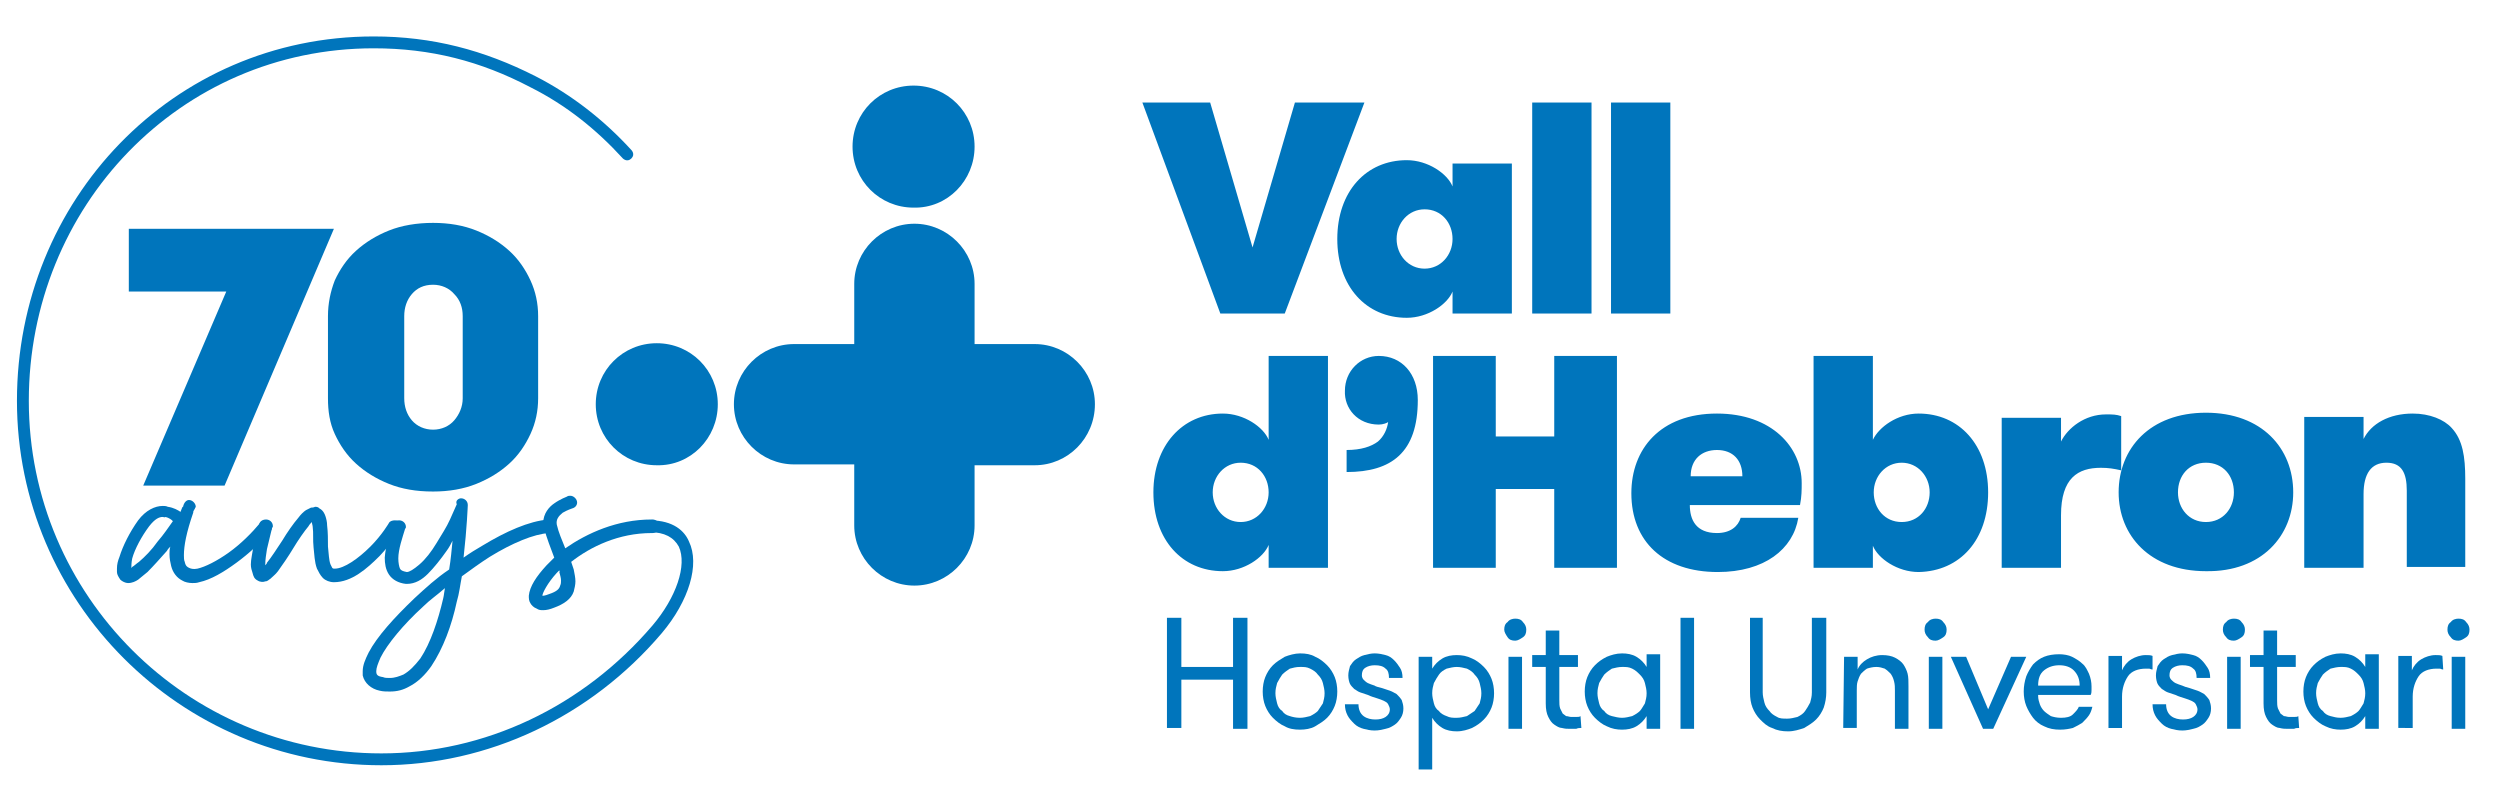 <?xml version="1.0" encoding="utf-8"?>
<!-- Generator: $$$/GeneralStr/196=Adobe Illustrator 27.6.0, SVG Export Plug-In . SVG Version: 6.00 Build 0)  -->
<svg version="1.1" id="Capa_1" xmlns="http://www.w3.org/2000/svg" xmlns:xlink="http://www.w3.org/1999/xlink" x="0px" y="0px"
	 viewBox="0 0 295 95" style="enable-background:new 0 0 295 95;" xml:space="preserve">
<style type="text/css">
	.st0{fill:#0075BC;}
	.st1{enable-background:new    ;}
</style>
<g>
	<g>
		<path class="st0" d="M22.3,59c0.4,0,0.8,0.4,0.8,0.8c0,0.1-0.1,0.1-0.1,0.2l0,0c0,0.1-0.1,0.1-0.1,0.2c-0.1,0.1-0.1,0.2-0.1,0.3
			c-0.8,2.3-1.1,3.9-1.1,5c0,0.3,0,0.6,0.1,0.8c0.1,0.5,0.3,0.6,0.5,0.7s0.5,0.2,1,0.1c0.9-0.2,2.3-0.9,3.7-1.9
			c1.4-1,2.7-2.3,3.7-3.5c0.1-0.2,0.4-0.3,0.6-0.3c0.4,0,0.8,0.3,0.8,0.8c0,0.2-0.1,0.4-0.2,0.5c-1.1,1.3-2.5,2.6-4,3.7
			s-3,2-4.4,2.3c-0.3,0.1-0.5,0.1-0.8,0.1c-0.4,0-0.9-0.1-1.2-0.3c-0.6-0.3-1.1-0.9-1.3-1.7c-0.1-0.4-0.2-0.9-0.2-1.4
			c0-0.3,0-0.6,0.1-0.9c-0.2,0.2-0.3,0.3-0.4,0.5c-0.8,0.9-1.6,1.8-2.3,2.5c-0.4,0.3-0.7,0.6-1.1,0.9c-0.3,0.2-0.7,0.4-1.2,0.4
			c-0.3,0-0.7-0.2-0.9-0.4c-0.2-0.3-0.4-0.6-0.4-0.9c0-0.1,0-0.3,0-0.4c0-0.5,0.1-0.9,0.3-1.4c0.4-1.3,1.2-2.9,2.2-4.3
			c0.9-1.2,2-1.7,2.9-1.7c0.2,0,0.4,0,0.6,0.1c0.7,0.1,1.2,0.4,1.5,0.6c0.1-0.3,0.2-0.5,0.2-0.5c0-0.1,0.1-0.1,0.1-0.1
			C21.7,59.3,22,59,22.3,59z M19.2,61c-0.4,0-0.9,0.2-1.6,1.1c-0.9,1.2-1.7,2.7-2,3.8c-0.1,0.5-0.1,0.9-0.1,1.1c0.1,0,0,0,0.1-0.1
			c0.2-0.1,0.5-0.4,0.8-0.6c0.7-0.6,1.5-1.4,2.2-2.4c0.7-0.8,1.3-1.7,1.8-2.4l-0.1-0.1c0,0-0.3-0.3-0.8-0.4
			C19.5,61.1,19.3,61,19.2,61z"/>
		<path class="st0" d="M37.2,59.8L37.2,59.8c0.3,0,0.4,0.1,0.5,0.2c0.4,0.2,0.6,0.6,0.7,0.9c0.1,0.3,0.2,0.7,0.2,1.1
			c0.1,0.8,0.1,1.7,0.1,2.5c0.1,0.8,0.1,1.6,0.3,2.1c0.1,0.2,0.2,0.4,0.2,0.4c0.1,0.1,0.1,0.1,0.3,0.1c1.1,0,2.8-1.2,4.2-2.6
			s2.2-2.8,2.2-2.8c0.1-0.2,0.4-0.3,0.7-0.3c0.4,0,0.8,0.3,0.8,0.8c0,0.1-0.1,0.3-0.2,0.4c0,0-0.9,1.4-2.4,3
			c-1.5,1.5-3.3,3.1-5.4,3.1c-0.5,0-1-0.2-1.3-0.5s-0.5-0.7-0.7-1.1c-0.3-0.8-0.3-1.7-0.4-2.5c-0.1-0.9,0-1.7-0.1-2.4
			c0-0.2-0.1-0.4-0.1-0.6c-0.1,0.1-0.3,0.3-0.4,0.5c-0.5,0.6-1.2,1.6-1.8,2.6s-1.3,2-1.8,2.7c-0.3,0.4-0.6,0.6-0.9,0.9
			c-0.2,0.1-0.3,0.3-0.6,0.3c-0.2,0.1-0.6,0.1-0.9-0.1c-0.4-0.2-0.5-0.5-0.6-0.9c-0.1-0.3-0.2-0.6-0.2-1c0-0.6,0.2-1.4,0.3-2.1
			c0.3-1.4,0.7-2.7,0.7-2.7c0.1-0.3,0.4-0.5,0.8-0.5s0.8,0.3,0.8,0.8c0,0.1-0.1,0.2-0.1,0.2s-0.3,1.2-0.6,2.5
			c-0.1,0.6-0.2,1.3-0.2,1.8v0.1c0.1-0.1,0.2-0.2,0.2-0.3c0.5-0.6,1.2-1.7,1.8-2.6c0.6-1,1.3-2,1.9-2.7c0.3-0.4,0.6-0.7,0.9-0.9
			c0.2-0.1,0.4-0.2,0.6-0.3C37.1,59.9,37.1,59.8,37.2,59.8z"/>
		<path class="st0" d="M54.4,58.8c0.4,0,0.8,0.3,0.8,0.8c0,0-0.1,2.7-0.5,6.2c0.7-0.5,1.5-1,2.2-1.4c2.8-1.7,5.5-2.9,7.8-3.1h0.1
			c0.4,0,0.8,0.3,0.8,0.8c0,0.4-0.4,0.8-0.8,0.8c-1.8,0.1-4.4,1.2-7,2.8c-1.1,0.7-2.2,1.5-3.3,2.3c-0.2,1-0.3,2-0.6,3
			c-0.6,2.8-1.6,5.5-3,7.6c-0.7,1-1.6,1.9-2.6,2.4c-0.7,0.4-1.4,0.6-2.3,0.6c-0.4,0-0.8,0-1.2-0.1c-1-0.2-1.8-0.9-2-1.8
			c0-0.2,0-0.3,0-0.5c0-0.7,0.3-1.4,0.7-2.2c1-1.9,3-4.1,5.4-6.4c1.3-1.2,2.6-2.4,4.1-3.4c0.2-1.2,0.3-2.4,0.4-3.4
			c-0.2,0.4-0.4,0.8-0.7,1.2c-0.7,1-1.5,2-2.2,2.7S49,68.9,48,68.9h-0.1c-0.9-0.1-1.6-0.5-2-1.1s-0.5-1.3-0.5-2
			c0.1-1.4,0.6-2.9,0.9-3.9c0.1-0.3,0.4-0.5,0.8-0.5c0.4,0,0.8,0.3,0.8,0.8c0,0.1-0.1,0.2-0.1,0.2c-0.3,1-0.8,2.4-0.8,3.5
			c0,0.5,0.1,1,0.2,1.2c0.1,0.2,0.3,0.3,0.8,0.4c0.3,0,0.8-0.3,1.5-0.9s1.4-1.5,2-2.5s1.2-1.9,1.6-2.8c0.4-0.9,0.7-1.6,0.8-1.8
			C53.7,59.1,54.1,58.8,54.4,58.8z M52.5,69.4c-0.9,0.8-1.8,1.4-2.6,2.2c-2.3,2.1-4.2,4.4-5,6c-0.3,0.7-0.5,1.2-0.5,1.6
			s0.1,0.6,0.8,0.7C45.4,80,45.7,80,46,80c0.6,0,1.1-0.2,1.6-0.4c0.7-0.4,1.3-1,2-1.9c1.2-1.8,2.1-4.5,2.7-7.1
			C52.4,70.2,52.4,69.9,52.5,69.4z"/>
		<path class="st0" d="M67.3,58.5c0.4,0,0.8,0.4,0.8,0.8c0,0.3-0.2,0.6-0.6,0.7c0,0-0.6,0.2-1.1,0.5c-0.5,0.4-0.8,0.8-0.7,1.4
			c0.2,0.9,0.6,1.8,1,2.8c2.6-1.8,6.1-3.4,10.2-3.4H77c0.4,0,0.8,0.3,0.8,0.8c0,0.4-0.3,0.8-0.8,0.8h-0.1c-3.9,0-7.2,1.6-9.5,3.4
			c0.1,0.3,0.2,0.6,0.3,0.9c0.1,0.5,0.2,1,0.2,1.4s-0.1,0.8-0.2,1.2c-0.3,0.9-1.2,1.5-2.3,1.9c-0.5,0.2-0.9,0.3-1.3,0.3
			c-0.3,0-0.5,0-0.8-0.2c-0.3-0.1-0.6-0.4-0.7-0.6c-0.2-0.3-0.2-0.6-0.2-0.9c0.1-1.1,0.9-2.3,2.1-3.6c0.3-0.3,0.6-0.6,0.9-0.9
			c-0.4-1.1-0.9-2.3-1.2-3.5c0-0.2-0.1-0.4-0.1-0.6c0-1.1,0.7-1.9,1.3-2.3c0.7-0.5,1.5-0.8,1.5-0.8C67,58.5,67.2,58.5,67.3,58.5
			L67.3,58.5z M66,67.3l-0.3,0.3C64.6,68.8,64,70,64,70.3c0.1,0,0.3,0,0.8-0.2c0.9-0.3,1.2-0.6,1.3-1c0.1-0.2,0.1-0.4,0.1-0.6
			c0-0.3-0.1-0.6-0.2-1C66.1,67.4,66,67.4,66,67.3z"/>
	</g>
	<g class="st1">
		<path class="st0" d="M39.4,27L26.5,57.3h-9.6l9.8-22.9H15.2V27H39.4z"/>
		<path class="st0" d="M38.7,37.3c0-1.5,0.3-2.9,0.8-4.2c0.6-1.3,1.4-2.5,2.5-3.5s2.4-1.8,3.9-2.4s3.3-0.9,5.2-0.9s3.6,0.3,5.1,0.9
			s2.8,1.4,3.9,2.4c1.1,1,1.9,2.2,2.5,3.5s0.9,2.7,0.9,4.2V47c0,1.5-0.3,2.9-0.9,4.2c-0.6,1.3-1.4,2.5-2.5,3.5s-2.4,1.8-3.9,2.4
			C54.7,57.7,53,58,51.1,58c-2,0-3.7-0.3-5.2-0.9c-1.5-0.6-2.8-1.4-3.9-2.4c-1.1-1-1.9-2.2-2.5-3.5s-0.8-2.7-0.8-4.2V37.3z
			 M54.6,37.3c0-1-0.3-1.9-1-2.6c-0.6-0.7-1.5-1.1-2.5-1.1c-1.1,0-1.9,0.4-2.5,1.1c-0.6,0.7-0.9,1.6-0.9,2.6V47c0,1,0.3,1.9,0.9,2.6
			c0.6,0.7,1.5,1.1,2.5,1.1s1.9-0.4,2.5-1.1c0.6-0.7,1-1.6,1-2.6V37.3z"/>
	</g>
	<path class="st0" d="M81.3,63.9c-0.5-1.2-1.8-2.5-4.6-2.5c-0.4,0-0.7,0.3-0.7,0.7s0.3,0.7,0.7,0.7c1.7,0,2.8,0.6,3.4,1.7
		c1,2.2-0.3,6-3.1,9.3c-8.2,9.6-19.8,15.1-32,15.1c-22.9,0-41.6-18.6-41.6-41.6c0-22.9,17.8-41.6,40.7-41.6c6.7,0,12.6,1.5,18.5,4.6
		c4.2,2.1,7.8,5,10.9,8.4c0,0,0.5,0.5,1,0s0-1,0-1c-3.2-3.5-7-6.5-11.3-8.7C57.1,5.9,51,4.3,44.1,4.3C20.4,4.3,2,23.6,2,47.3
		s19.3,43,43,43c12.6,0,24.7-5.7,33.1-15.6C81.3,70.9,82.6,66.6,81.3,63.9z"/>
	<g>
		<g>
			<g>
				<path class="st0" d="M145.5,80.2h-6.1v5.7h-1.7v-13h1.7v5.8h6.1v-5.8h1.7V86h-1.7V80.2z"/>
				<path class="st0" d="M153.4,86.1c-0.7,0-1.3-0.1-1.8-0.4c-0.5-0.2-1-0.6-1.4-1s-0.7-0.9-0.9-1.4s-0.3-1.1-0.3-1.7
					s0.1-1.2,0.3-1.7s0.5-1,0.9-1.4s0.9-0.7,1.4-1c0.5-0.2,1.2-0.4,1.8-0.4c0.7,0,1.3,0.1,1.8,0.4c0.5,0.2,1,0.6,1.4,1
					s0.7,0.9,0.9,1.4s0.3,1.1,0.3,1.7s-0.1,1.2-0.3,1.7s-0.5,1-0.9,1.4s-0.9,0.7-1.4,1S154,86.1,153.4,86.1z M153.4,84.7
					c0.4,0,0.8-0.1,1.2-0.2c0.4-0.2,0.7-0.4,0.9-0.6c0.2-0.3,0.4-0.6,0.6-0.9c0.1-0.4,0.2-0.7,0.2-1.2c0-0.4-0.1-0.8-0.2-1.2
					c-0.1-0.4-0.3-0.7-0.6-1c-0.2-0.3-0.5-0.5-0.9-0.7s-0.7-0.2-1.2-0.2s-0.8,0.1-1.2,0.2c-0.3,0.2-0.6,0.4-0.9,0.7
					c-0.2,0.3-0.4,0.6-0.6,1c-0.1,0.4-0.2,0.7-0.2,1.2c0,0.4,0.1,0.8,0.2,1.2c0.1,0.4,0.3,0.7,0.6,0.9c0.2,0.3,0.5,0.5,0.9,0.6
					C152.5,84.6,152.9,84.7,153.4,84.7z"/>
				<path class="st0" d="M163.1,81.2c0.3,0.1,0.6,0.2,0.9,0.3c0.3,0.1,0.6,0.3,0.8,0.4c0.2,0.2,0.4,0.4,0.6,0.7
					c0.1,0.3,0.2,0.6,0.2,1s-0.1,0.8-0.3,1.1c-0.2,0.3-0.4,0.6-0.7,0.8c-0.3,0.2-0.6,0.4-1.1,0.5c-0.4,0.1-0.8,0.2-1.3,0.2
					s-0.9-0.1-1.3-0.2c-0.4-0.1-0.8-0.3-1.1-0.6c-0.3-0.3-0.6-0.6-0.8-1s-0.3-0.8-0.3-1.3h1.6c0,0.6,0.2,1.1,0.6,1.4
					c0.4,0.3,0.9,0.4,1.4,0.4s0.9-0.1,1.2-0.3c0.3-0.2,0.5-0.5,0.5-0.9c0-0.2-0.1-0.4-0.2-0.6s-0.3-0.3-0.5-0.4s-0.5-0.2-0.8-0.3
					c-0.3-0.1-0.7-0.2-1.1-0.4c-0.3-0.1-0.6-0.2-0.9-0.3s-0.5-0.3-0.7-0.4c-0.2-0.2-0.4-0.4-0.5-0.6s-0.2-0.6-0.2-1s0.1-0.7,0.2-1.1
					c0.2-0.3,0.4-0.6,0.7-0.8c0.3-0.2,0.6-0.4,1-0.5s0.8-0.2,1.2-0.2c0.5,0,0.9,0.1,1.3,0.2c0.4,0.1,0.7,0.3,1,0.6
					c0.3,0.3,0.5,0.6,0.7,0.9s0.3,0.7,0.3,1.2h-1.6c0-0.5-0.1-0.9-0.4-1.1c-0.3-0.3-0.7-0.4-1.3-0.4c-0.4,0-0.8,0.1-1.1,0.3
					c-0.3,0.2-0.4,0.5-0.4,0.9c0,0.2,0.1,0.4,0.2,0.5c0.1,0.1,0.3,0.3,0.5,0.4s0.5,0.2,0.8,0.3C162.3,81,162.7,81.1,163.1,81.2z"/>
				<path class="st0" d="M169,78.9c0.3-0.5,0.7-0.9,1.2-1.2c0.5-0.3,1.1-0.4,1.7-0.4c0.6,0,1.2,0.1,1.8,0.4c0.5,0.2,1,0.6,1.4,1
					s0.7,0.9,0.9,1.4s0.3,1.1,0.3,1.7s-0.1,1.2-0.3,1.7s-0.5,1-0.9,1.4s-0.8,0.7-1.4,1c-0.5,0.2-1.1,0.4-1.8,0.4
					c-0.6,0-1.2-0.1-1.7-0.4s-0.9-0.7-1.2-1.2v6.1h-1.6V77.5h1.6V78.9z M171.9,78.7c-0.4,0-0.8,0.1-1.2,0.2
					c-0.4,0.2-0.7,0.4-0.9,0.7c-0.2,0.3-0.4,0.6-0.6,1c-0.1,0.4-0.2,0.7-0.2,1.2c0,0.4,0.1,0.8,0.2,1.2c0.1,0.4,0.3,0.7,0.6,0.9
					c0.2,0.3,0.6,0.5,0.9,0.6c0.4,0.2,0.7,0.2,1.2,0.2c0.4,0,0.8-0.1,1.2-0.2c0.3-0.2,0.6-0.4,0.9-0.6c0.2-0.3,0.4-0.6,0.6-0.9
					c0.1-0.4,0.2-0.7,0.2-1.2c0-0.4-0.1-0.8-0.2-1.2c-0.1-0.4-0.3-0.7-0.6-1c-0.2-0.3-0.5-0.5-0.9-0.7
					C172.7,78.8,172.3,78.7,171.9,78.7z"/>
				<path class="st0" d="M177.5,74.3c0-0.4,0.1-0.7,0.4-0.9c0.2-0.3,0.6-0.4,0.9-0.4c0.4,0,0.7,0.1,0.9,0.4c0.3,0.3,0.4,0.6,0.4,0.9
					c0,0.4-0.1,0.7-0.4,0.9c-0.3,0.2-0.6,0.4-0.9,0.4c-0.4,0-0.7-0.1-0.9-0.4S177.5,74.6,177.5,74.3z M178,77.5h1.6V86H178V77.5z"/>
				<path class="st0" d="M186.6,85.9c-0.2,0-0.4,0-0.6,0.1c-0.3,0-0.5,0-0.8,0s-0.5,0-0.9-0.1c-0.3,0-0.6-0.2-0.9-0.4
					s-0.5-0.5-0.7-0.9s-0.3-0.9-0.3-1.6v-4.3h-1.6v-1.4h1.6v-2.9h1.6v2.9h2.2v1.4H184v3.9c0,0.4,0,0.7,0.1,1
					c0.1,0.2,0.2,0.4,0.3,0.6c0.1,0.1,0.3,0.2,0.4,0.3c0.2,0,0.4,0.1,0.6,0.1c0.2,0,0.4,0,0.6,0c0.2,0,0.4,0,0.5-0.1L186.6,85.9
					L186.6,85.9z"/>
				<path class="st0" d="M195.9,77.5V86h-1.6v-1.5c-0.3,0.5-0.7,0.9-1.2,1.2c-0.5,0.3-1.1,0.4-1.7,0.4c-0.6,0-1.2-0.1-1.8-0.4
					c-0.5-0.2-1-0.6-1.4-1s-0.7-0.9-0.9-1.4s-0.3-1.1-0.3-1.7s0.1-1.2,0.3-1.7s0.5-1,0.9-1.4s0.8-0.7,1.4-1c0.5-0.2,1.1-0.4,1.8-0.4
					c0.6,0,1.2,0.1,1.7,0.4s0.9,0.7,1.2,1.2v-1.5h1.6V77.5z M191.4,84.7c0.4,0,0.8-0.1,1.2-0.2c0.4-0.2,0.7-0.4,0.9-0.6
					s0.4-0.6,0.6-0.9c0.1-0.4,0.2-0.7,0.2-1.2c0-0.4-0.1-0.8-0.2-1.2c-0.1-0.4-0.3-0.7-0.6-1s-0.5-0.5-0.9-0.7s-0.7-0.2-1.2-0.2
					c-0.4,0-0.8,0.1-1.2,0.2c-0.3,0.2-0.6,0.4-0.9,0.7c-0.2,0.3-0.4,0.6-0.6,1c-0.1,0.4-0.2,0.7-0.2,1.2c0,0.4,0.1,0.8,0.2,1.2
					c0.1,0.4,0.3,0.7,0.6,0.9c0.2,0.3,0.5,0.5,0.9,0.6C190.6,84.6,191,84.7,191.4,84.7z"/>
				<path class="st0" d="M198.3,72.9h1.6V86h-1.6V72.9z"/>
				<path class="st0" d="M206.3,72.9h1.7v8.8c0,0.4,0.1,0.8,0.2,1.2c0.1,0.4,0.3,0.7,0.6,1c0.2,0.3,0.5,0.5,0.9,0.7
					c0.3,0.2,0.7,0.2,1.2,0.2c0.4,0,0.8-0.1,1.2-0.2c0.4-0.2,0.7-0.4,0.9-0.7c0.2-0.3,0.4-0.6,0.6-1c0.1-0.4,0.2-0.7,0.2-1.2v-8.8
					h1.7v8.8c0,0.6-0.1,1.2-0.3,1.8c-0.2,0.5-0.5,1-0.9,1.4s-0.9,0.7-1.4,1c-0.6,0.2-1.2,0.4-1.9,0.4s-1.3-0.1-1.9-0.4
					c-0.6-0.2-1-0.6-1.4-1s-0.7-0.9-0.9-1.4s-0.3-1.1-0.3-1.8v-8.8H206.3z"/>
				<path class="st0" d="M217.6,77.5h1.6V79c0.2-0.5,0.6-0.9,1.1-1.2c0.5-0.3,1.1-0.5,1.8-0.5c0.6,0,1.1,0.1,1.5,0.3
					c0.4,0.2,0.8,0.5,1,0.8s0.4,0.7,0.5,1.1s0.1,0.9,0.1,1.5v5h-1.6v-4.5c0-0.4,0-0.7-0.1-1.1s-0.2-0.6-0.4-0.9
					c-0.2-0.2-0.4-0.4-0.7-0.6c-0.3-0.1-0.6-0.2-1-0.2s-0.8,0.1-1.1,0.2c-0.3,0.2-0.5,0.4-0.7,0.6c-0.2,0.3-0.3,0.6-0.4,0.9
					c-0.1,0.3-0.1,0.7-0.1,1.1v4.4h-1.6L217.6,77.5L217.6,77.5z"/>
				<path class="st0" d="M227.1,74.3c0-0.4,0.1-0.7,0.4-0.9c0.2-0.3,0.6-0.4,0.9-0.4c0.4,0,0.7,0.1,0.9,0.4c0.3,0.3,0.4,0.6,0.4,0.9
					c0,0.4-0.1,0.7-0.4,0.9c-0.3,0.2-0.6,0.4-0.9,0.4c-0.4,0-0.7-0.1-0.9-0.4C227.2,74.9,227.1,74.6,227.1,74.3z M227.6,77.5h1.6V86
					h-1.6V77.5z"/>
				<path class="st0" d="M232,77.5l2.6,6.2l2.7-6.2h1.8l-3.9,8.5H234l-3.8-8.5H232z"/>
				<path class="st0" d="M240.5,82.1c0,0.4,0.1,0.7,0.2,1c0.1,0.3,0.3,0.6,0.5,0.8c0.2,0.2,0.5,0.4,0.8,0.6c0.3,0.1,0.7,0.2,1.2,0.2
					c0.6,0,1.1-0.1,1.4-0.4c0.3-0.3,0.6-0.6,0.7-0.9h1.6c-0.1,0.4-0.2,0.7-0.4,1s-0.5,0.6-0.8,0.9c-0.3,0.2-0.7,0.4-1.1,0.6
					c-0.4,0.1-0.9,0.2-1.5,0.2c-0.7,0-1.3-0.1-1.9-0.4c-0.5-0.2-1-0.6-1.3-1s-0.6-0.9-0.8-1.4s-0.3-1.1-0.3-1.7s0.1-1.2,0.3-1.8
					c0.2-0.5,0.5-1,0.8-1.4c0.4-0.4,0.8-0.7,1.3-0.9c0.5-0.2,1.1-0.3,1.8-0.3c0.5,0,1.1,0.1,1.5,0.3s0.9,0.5,1.2,0.8
					c0.4,0.3,0.6,0.8,0.8,1.2c0.2,0.5,0.3,1,0.3,1.5c0,0.1,0,0.3,0,0.4c0,0.2,0,0.4-0.1,0.6h-6.2V82.1z M243,78.5
					c-0.7,0-1.3,0.2-1.8,0.6s-0.7,1-0.7,1.8h4.9c0-0.7-0.2-1.3-0.7-1.8C244.3,78.7,243.7,78.5,243,78.5z"/>
				<path class="st0" d="M254,79c-0.2,0-0.3-0.1-0.4-0.1c-0.1,0-0.2,0-0.4,0c-0.9,0-1.7,0.3-2.1,0.9s-0.7,1.4-0.7,2.4v3.7h-1.6v-8.5
					h1.6v1.7c0.2-0.5,0.6-1,1.1-1.3s1.1-0.5,1.7-0.5c0.3,0,0.6,0,0.8,0.1L254,79L254,79z"/>
				<path class="st0" d="M258.4,81.2c0.3,0.1,0.6,0.2,0.9,0.3c0.3,0.1,0.6,0.3,0.8,0.4c0.2,0.2,0.4,0.4,0.6,0.7
					c0.1,0.3,0.2,0.6,0.2,1s-0.1,0.8-0.3,1.1c-0.2,0.3-0.4,0.6-0.7,0.8c-0.3,0.2-0.6,0.4-1.1,0.5c-0.4,0.1-0.8,0.2-1.3,0.2
					s-0.9-0.1-1.3-0.2s-0.8-0.3-1.1-0.6c-0.3-0.3-0.6-0.6-0.8-1s-0.3-0.8-0.3-1.3h1.6c0,0.6,0.2,1.1,0.6,1.4
					c0.4,0.3,0.9,0.4,1.4,0.4s0.9-0.1,1.2-0.3c0.3-0.2,0.5-0.5,0.5-0.9c0-0.2-0.1-0.4-0.2-0.6s-0.3-0.3-0.5-0.4s-0.5-0.2-0.8-0.3
					c-0.3-0.1-0.7-0.2-1.1-0.4c-0.3-0.1-0.6-0.2-0.9-0.3s-0.5-0.3-0.7-0.4c-0.2-0.2-0.4-0.4-0.5-0.6s-0.2-0.6-0.2-1s0.1-0.7,0.2-1.1
					c0.2-0.3,0.4-0.6,0.7-0.8c0.3-0.2,0.6-0.4,1-0.5s0.8-0.2,1.2-0.2c0.5,0,0.9,0.1,1.3,0.2s0.7,0.3,1,0.6c0.3,0.3,0.5,0.6,0.7,0.9
					s0.3,0.7,0.3,1.2h-1.6c0-0.5-0.1-0.9-0.4-1.1c-0.3-0.3-0.7-0.4-1.3-0.4c-0.4,0-0.8,0.1-1.1,0.3c-0.3,0.2-0.4,0.5-0.4,0.9
					c0,0.2,0.1,0.4,0.2,0.5s0.3,0.3,0.5,0.4s0.5,0.2,0.8,0.3C257.7,81,258,81.1,258.4,81.2z"/>
				<path class="st0" d="M262.3,74.3c0-0.4,0.1-0.7,0.4-0.9c0.2-0.3,0.6-0.4,0.9-0.4c0.4,0,0.7,0.1,0.9,0.4c0.3,0.3,0.4,0.6,0.4,0.9
					c0,0.4-0.1,0.7-0.4,0.9c-0.3,0.2-0.6,0.4-0.9,0.4c-0.4,0-0.7-0.1-0.9-0.4C262.4,74.9,262.3,74.6,262.3,74.3z M262.8,77.5h1.6V86
					h-1.6V77.5z"/>
				<path class="st0" d="M271.3,85.9c-0.2,0-0.4,0-0.6,0.1c-0.3,0-0.5,0-0.8,0s-0.5,0-0.9-0.1c-0.3,0-0.6-0.2-0.9-0.4
					c-0.3-0.2-0.5-0.5-0.7-0.9s-0.3-0.9-0.3-1.6v-4.3h-1.6v-1.4h1.6v-2.9h1.6v2.9h2.2v1.4h-2.2v3.9c0,0.4,0,0.7,0.1,1
					c0.1,0.2,0.2,0.4,0.3,0.6c0.1,0.1,0.3,0.2,0.4,0.3c0.2,0,0.4,0.1,0.6,0.1s0.4,0,0.6,0s0.4,0,0.5-0.1L271.3,85.9L271.3,85.9z"/>
				<path class="st0" d="M280.7,77.5V86h-1.6v-1.5c-0.3,0.5-0.7,0.9-1.2,1.2c-0.5,0.3-1.1,0.4-1.7,0.4s-1.2-0.1-1.8-0.4
					c-0.5-0.2-1-0.6-1.4-1s-0.7-0.9-0.9-1.4c-0.2-0.5-0.3-1.1-0.3-1.7s0.1-1.2,0.3-1.7s0.5-1,0.9-1.4s0.8-0.7,1.4-1
					c0.5-0.2,1.1-0.4,1.8-0.4c0.6,0,1.2,0.1,1.7,0.4s0.9,0.7,1.2,1.2v-1.5h1.6V77.5z M276.2,84.7c0.4,0,0.8-0.1,1.2-0.2
					c0.4-0.2,0.7-0.4,0.9-0.6s0.4-0.6,0.6-0.9c0.1-0.4,0.2-0.7,0.2-1.2c0-0.4-0.1-0.8-0.2-1.2c-0.1-0.4-0.3-0.7-0.6-1
					s-0.5-0.5-0.9-0.7s-0.7-0.2-1.2-0.2c-0.4,0-0.8,0.1-1.2,0.2c-0.3,0.2-0.6,0.4-0.9,0.7c-0.2,0.3-0.4,0.6-0.6,1
					c-0.1,0.4-0.2,0.7-0.2,1.2c0,0.4,0.1,0.8,0.2,1.2c0.1,0.4,0.3,0.7,0.6,0.9c0.2,0.3,0.5,0.5,0.9,0.6S275.7,84.7,276.2,84.7z"/>
				<path class="st0" d="M288.3,79c-0.2,0-0.3-0.1-0.4-0.1s-0.2,0-0.4,0c-0.9,0-1.7,0.3-2.1,0.9s-0.7,1.4-0.7,2.4v3.7H283v-8.5h1.6
					v1.7c0.2-0.5,0.6-1,1.1-1.3s1.1-0.5,1.7-0.5c0.3,0,0.6,0,0.8,0.1L288.3,79L288.3,79z"/>
				<path class="st0" d="M288.8,74.3c0-0.4,0.1-0.7,0.4-0.9c0.2-0.3,0.6-0.4,0.9-0.4c0.4,0,0.7,0.1,0.9,0.4c0.3,0.3,0.4,0.6,0.4,0.9
					c0,0.4-0.1,0.7-0.4,0.9c-0.3,0.2-0.6,0.4-0.9,0.4c-0.4,0-0.7-0.1-0.9-0.4C288.9,74.9,288.8,74.6,288.8,74.3z M289.3,77.5h1.6V86
					h-1.6V77.5z"/>
			</g>
			<path class="st0" d="M176.5,42h-7.4v25h7.4v-9.3h6.9V67h7.4V42h-7.4v9.5h-6.9V42z M162.7,50.1c0.5,0,1-0.2,1.1-0.3
				c-0.1,0.8-0.5,1.7-1.2,2.3c-0.8,0.6-2,1-3.7,1v2.6c5.3,0,8.4-2.3,8.4-8.5c0-3.1-1.9-5.2-4.6-5.2c-2.2,0-4,1.8-4,4.1
				C158.6,48.2,160.2,50.1,162.7,50.1 M143.1,58.1c0-1.9,1.4-3.5,3.3-3.5c2,0,3.3,1.6,3.3,3.5s-1.4,3.5-3.3,3.5S143.1,60,143.1,58.1
				 M136.1,58.1c0,5.6,3.4,9.3,8.2,9.3c2.5,0,4.8-1.6,5.4-3.1V67h7V42h-7v9.9c-0.6-1.5-2.9-3.1-5.4-3.1
				C139.5,48.8,136.1,52.6,136.1,58.1 M151.6,37l9.4-24.9h-8.2l-5,17.1l-5-17.1h-8L144,37H151.6z M171.4,28.2c0,1.9-1.4,3.5-3.3,3.5
				c-1.9,0-3.3-1.6-3.3-3.5s1.4-3.5,3.3-3.5C170.1,24.7,171.4,26.3,171.4,28.2 M171.4,37h7V19.3h-7V22c-0.6-1.5-2.9-3.1-5.4-3.1
				c-4.8,0-8.2,3.7-8.2,9.3s3.4,9.3,8.2,9.3c2.5,0,4.8-1.6,5.4-3.1V37z M180.8,37h7V12.1h-7V37z M190.1,37h7V12.1h-7V37z
				 M205.6,56.2h-6.1c0-2,1.3-3.1,3.1-3.1C204.5,53.1,205.6,54.3,205.6,56.2 M212.4,59.6c0.2-1,0.2-1.8,0.2-2.6
				c0-4.2-3.5-8.2-10-8.2c-6.7,0-10.1,4.2-10.1,9.4c0,5.7,3.8,9.3,10.2,9.3c5.5,0,8.9-2.7,9.5-6.4h-6.8c-0.3,1-1.2,1.8-2.8,1.8
				c-2.5,0-3.2-1.6-3.2-3.3H212.4z M227.7,58.1c0,1.9-1.3,3.5-3.3,3.5s-3.3-1.6-3.3-3.5s1.4-3.5,3.3-3.5S227.7,56.2,227.7,58.1
				 M234.6,58.1c0-5.6-3.4-9.3-8.2-9.3c-2.5,0-4.7,1.6-5.4,3.1V42h-7v25h7v-2.6c0.6,1.5,2.9,3.1,5.4,3.1
				C231.3,67.4,234.6,63.7,234.6,58.1 M247.9,55.2c0.9,0,1.5,0.1,2.4,0.3v-6.4c-0.6-0.2-1-0.2-1.8-0.2c-2.5,0-4.5,1.6-5.3,3.2v-2.8
				h-7V67h7v-6.2C243.2,56.4,245.2,55.2,247.9,55.2 M263.6,58.1c0,1.9-1.3,3.5-3.3,3.5S257,60,257,58.1c0-2,1.3-3.5,3.3-3.5
				S263.6,56.1,263.6,58.1 M270.6,58.1c0-5.2-3.7-9.4-10.3-9.4c-6.6,0-10.3,4.2-10.3,9.4c0,5.1,3.7,9.3,10.3,9.3
				C266.9,67.5,270.6,63.2,270.6,58.1 M290.9,67V56.5c0-2.6-0.3-4.6-1.6-6c-0.9-1-2.6-1.7-4.6-1.7c-2.8,0-4.9,1.2-5.8,3v-2.6h-7V67
				h7v-8.7c0-2.4,0.9-3.7,2.7-3.7c1.8,0,2.4,1.2,2.4,3.3v9h6.9V67z"/>
		</g>
		<g>
			<path class="st0" d="M84.7,47.7c0-4-3.2-7.2-7.2-7.2s-7.2,3.2-7.2,7.2s3.2,7.2,7.2,7.2C81.5,55,84.7,51.7,84.7,47.7"/>
			<path class="st0" d="M115,17.3c0-4-3.2-7.2-7.2-7.2s-7.2,3.2-7.2,7.2s3.2,7.2,7.2,7.2C111.8,24.6,115,21.3,115,17.3"/>
			<path class="st0" d="M129.2,47.7c0-3.9-3.2-7.1-7.1-7.1H115v-7.1c0-3.9-3.2-7.1-7.1-7.1s-7.1,3.2-7.1,7.1v7.1h-7.1
				c-3.9,0-7.1,3.2-7.1,7.1s3.2,7.1,7.1,7.1h7.1V62c0,3.9,3.2,7.1,7.1,7.1s7.1-3.2,7.1-7.1v-7.1h7.1C126,54.9,129.2,51.7,129.2,47.7
				"/>
		</g>
	</g>
</g>
</svg>

